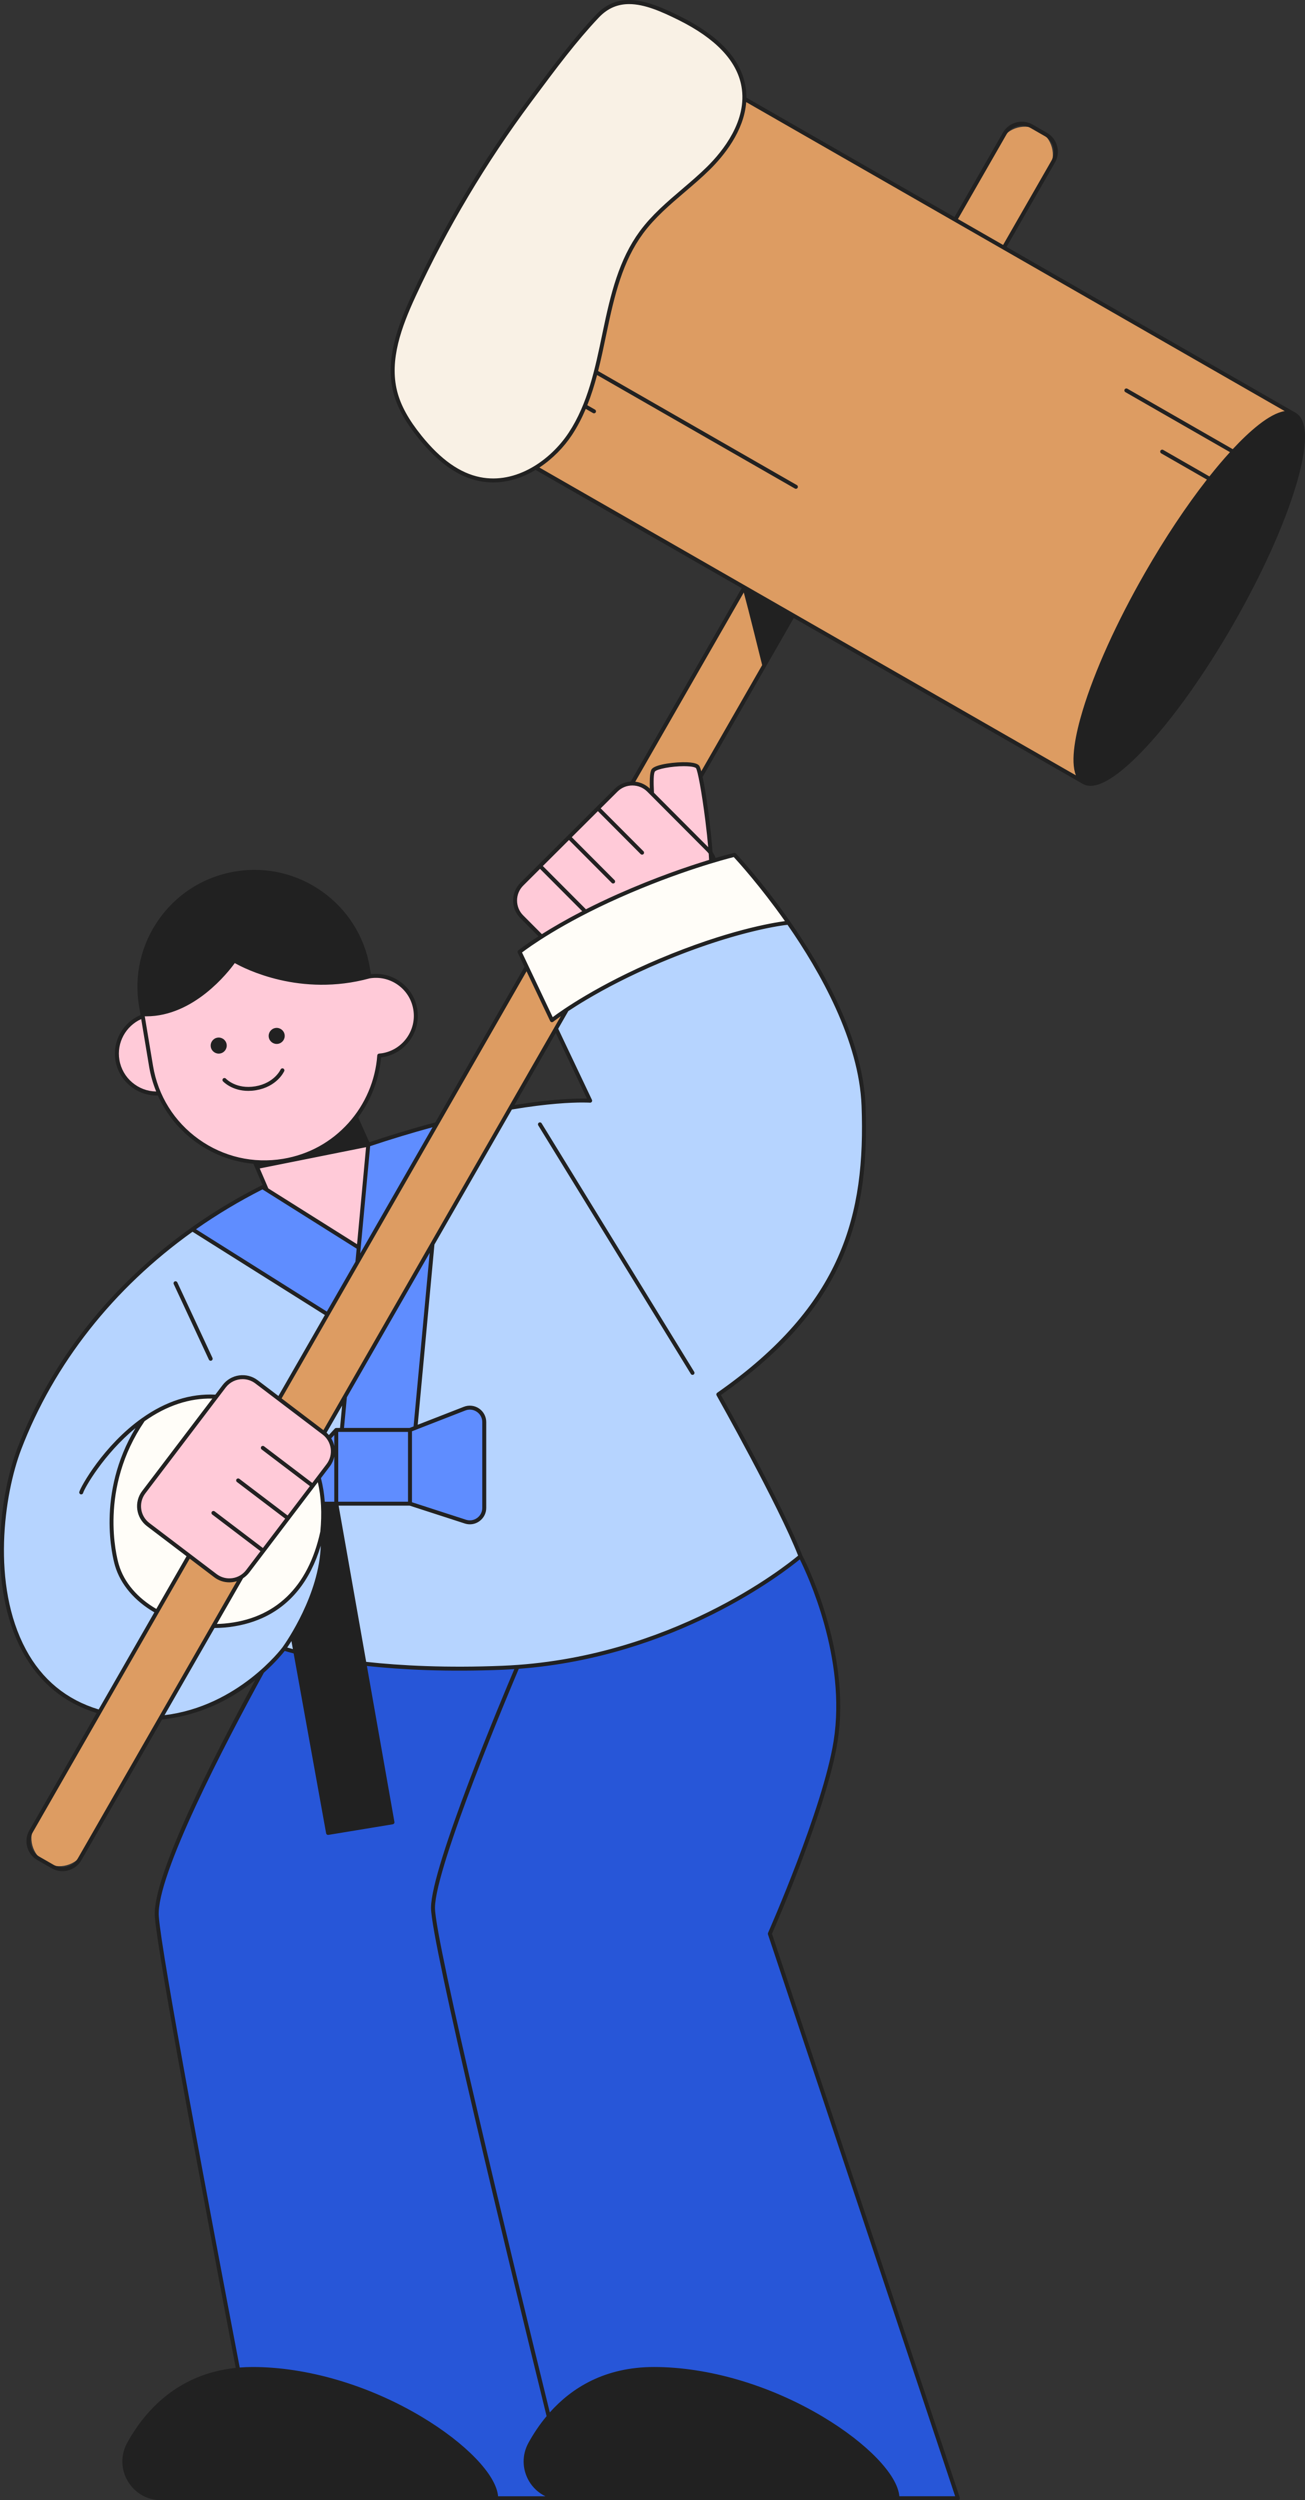 <?xml version="1.0" encoding="utf-8"?><!-- Generator: Adobe Illustrator 25.0.0, SVG Export Plug-In . SVG Version: 6.00 Build 0)  --><svg xmlns="http://www.w3.org/2000/svg" xmlns:xlink="http://www.w3.org/1999/xlink" version="1.1" id="Layer_1" x="0px" y="0px" width="100%" height="100%" viewBox="0 0 208.836 400" enable-background="new 0 0 208.836 400" xml:space="preserve" preserveAspectRatio="none">
<rect x="0" y="0" width="208.836" height="400" fill="#333333" stroke="none"/>
<g id="svg7" fill="#DD9C62">
	<path d="M84.289,154.707l-14.412,25.125l-12.684,22.112l-4.781,8.336l-7.76,13.529l5.436,4.128   c0.607,0.461,1.216,0.908,1.741,1.382l3.368-5.872l14.016-24.433l12.505-21.8l7.252-12.643l1.746-3.044   c-1.581,1.05-2.387,1.693-2.387,1.693L84.289,154.707z"/>
	<path d="M32.745,250.772l-2.48-1.884l-5.138,8.956l-9.19,16.021L5.623,291.848c-1.232,2.148-0.49,4.888,1.658,6.12   h0c2.148,1.232,4.888,0.49,6.12-1.658l12.344-21.519l8.406-14.654l4.477-7.804C36.577,253.611,34.624,252.199,32.745,250.772z"/>
	<path d="M160.642,39.622l7.25-12.638c1.232-2.148,0.49-4.888-1.658-6.12h0c-2.148-1.232-4.888-0.49-6.12,1.658   l-7.25,12.638l-33.752-19.361c-0.11,4.151-2.702,8.108-5.734,11.103c-3.529,3.485-7.787,6.276-10.728,10.27   c-3.402,4.62-4.723,10.408-5.89,16.026c-1.167,5.618-2.325,11.41-5.484,16.201c-1.421,2.154-3.361,4.061-5.576,5.41l33.423,19.172   l-18.005,31.389c1.223-0.064,2.223,0.664,3.22,1.606c-0.1-1.962-0.058-3.439,0.243-3.771c0.755-0.832,6.4-1.364,7.052-0.509   c0.122,0.159,0.281,0.73,0.459,1.566l14.81-25.818l46.538,26.695l33.741-58.821L160.642,39.622z"/>
</g>
<path id="svg6" fill="#F9F1E5" d="M91.276,69.399c3.159-4.79,4.317-10.583,5.484-16.201c1.167-5.618,2.488-11.405,5.89-16.026  c2.941-3.994,7.199-6.785,10.728-10.27c3.033-2.995,5.625-6.952,5.734-11.103c0.018-0.679-0.023-1.363-0.148-2.05  c-0.922-5.086-5.635-8.549-10.266-10.846c-4.567-2.264-9.338-4.291-13.089-0.329c-3.908,4.128-7.464,8.995-10.865,13.562  c-7.219,9.694-13.436,20.134-18.507,31.105c-2.241,4.849-4.3,10.237-2.994,15.417c0.683,2.708,2.243,5.115,3.999,7.287  c2.492,3.084,5.643,5.923,9.53,6.704c3.096,0.623,6.217-0.191,8.927-1.842C87.915,73.46,89.855,71.553,91.276,69.399z"/>
<path id="svg5" fill="#2756D8" d="M45.45,263.753L45.45,263.753L45.45,263.753L45.45,263.753c0,0-1.211,1.645-3.484,3.671  c-6.229,11.347-17.342,32.622-16.872,39.169c0.652,9.076,16.968,93.088,16.968,93.088h111.23l-30.095-90.315  c0,0,8.763-19.756,10.516-30.749c2.356-14.772-5.615-29.641-5.615-29.641s-19.015,16.666-47.656,17.84  C57.196,267.77,45.451,263.754,45.45,263.753z"/>
<g id="svg4" fill="#B6D4FF">
	<path d="M138.192,176.908c-0.387-10.4-6.527-21.43-12.015-29.289c0,0-7.728,0.666-20.558,6.073   c-7.183,3.027-12.19,6.031-14.905,7.834l-1.746,3.044l5.472,11.528c0,0-4.221-0.336-12.724,1.114l-12.505,21.8l-0.704,7.571   l-1.21,13.059l-0.816,8.784l7.866-3.064c1.514-0.59,3.147,0.527,3.147,2.151v13.728c0,1.568-1.529,2.68-3.02,2.196l-8.864-2.872   h-11.8h-2.142c0.094,1.497,0.054,3.011-0.092,4.511c0,0,0,0,0,0c-1.435,6.619-4.712,11.28-9.801,13.535   c-1.741,0.771-3.692,1.265-5.857,1.454c-0.593,0.052-1.182,0.073-1.767,0.071l-8.406,14.654c7.37-0.69,12.92-4.424,16.221-7.365   c2.274-2.026,3.484-3.671,3.484-3.671l0,0v0c0.001,0,11.746,4.017,34.993,3.063c28.641-1.174,47.656-17.84,47.656-17.84   c-3.054-7.985-13.149-25.888-13.149-25.888C134.202,209.647,138.894,195.923,138.192,176.908z"/>
	<path d="M18.703,250.375c-1.143-3.932-2.191-13.9,4.21-23.238c3.248-2.299,7.196-3.941,11.69-3.68   c1.942-2.561,3.713-5.096,8.174-1.071l1.874,1.423l7.76-13.529l-21.618-13.601c-13.207,9.388-22.591,21.759-27.696,35.092   c-4.457,11.647-5.621,36.736,12.84,42.095l9.19-16.021C21.974,256.098,19.604,253.473,18.703,250.375z"/>
	<path d="M52.582,230.106l1.229-1.34h0.893l0.493-5.32l-3.368,5.872C52.108,229.571,52.364,229.832,52.582,230.106z"/>
</g>
<g id="svg3" fill="#5F8DFF">
	<path d="M57.193,201.944l12.684-22.112c-3.309,0.881-6.953,1.964-10.941,3.302l-0.033,0.351l-1.492,16.117   l-14.724-9.26l-0.669-0.421c-3.999,2.02-7.746,4.282-11.223,6.757l21.618,13.601L57.193,201.944z"/>
	<path d="M74.348,225.362l-7.866,3.064l0.816-8.784l1.21-13.059l0.704-7.571l-14.016,24.433l-0.493,5.32h-0.893   l-1.229,1.34c1.109,1.393,1.243,3.138-1.372,6.044l-0.202,0.266c0.361,1.352,0.572,2.743,0.66,4.15h2.142h11.8l8.864,2.872   c1.491,0.483,3.02-0.629,3.02-2.196v-13.728C77.495,225.889,75.861,224.772,74.348,225.362z"/>
</g>
<g id="svg2" fill="#FFFDF8">
	<path d="M24.312,237.007l10.252-13.499c0.013-0.017,0.026-0.034,0.039-0.051c-4.495-0.261-8.442,1.381-11.69,3.68   c-6.401,9.339-5.353,19.307-4.21,23.238c0.901,3.098,3.272,5.723,6.425,7.469l5.138-8.956l-4.83-3.668   C22.857,243.262,20.284,241.561,24.312,237.007z"/>
	<path d="M51.008,236.416l-10.05,13.233c-0.791,1.361-1.568,2.207-2.331,2.683l-4.477,7.804   c0.585,0.002,1.175-0.019,1.767-0.071c2.165-0.189,4.116-0.682,5.857-1.454c5.089-2.255,8.367-6.915,9.801-13.535c0,0,0,0,0,0   c0.146-1.499,0.186-3.013,0.092-4.511C51.58,239.159,51.369,237.767,51.008,236.416z"/>
	<path d="M117.531,136.765c0,0-1.373,0.324-3.729,1.036c-0.105,0.032-0.21,0.064-0.318,0.097   c-3.344,1.022-8.503,2.778-14.495,5.44c-5.582,2.482-9.689,4.84-12.322,6.513c-2.349,1.492-3.526,2.439-3.526,2.439l1.148,2.419   l4.039,8.512c0,0,0.806-0.643,2.387-1.693c2.715-1.803,7.722-4.807,14.905-7.834c12.829-5.407,20.558-6.073,20.558-6.073   C121.63,141.101,117.531,136.765,117.531,136.765z"/>
</g>
<g id="svg1" fill="#FFCAD8">
	<path d="M51.828,229.318c-0.525-0.473-1.134-0.921-1.741-1.382l-5.436-4.128l-1.874-1.423   c-4.461-4.025-6.231-1.489-8.174,1.071c-0.013,0.017-0.026,0.034-0.039,0.051l-10.252,13.499c-4.028,4.554-1.455,6.255,1.123,8.213   l4.83,3.668l2.48,1.884c1.879,1.427,3.832,2.839,5.882,1.56c0.763-0.476,1.539-1.322,2.331-2.683l10.05-13.233l0.202-0.266   c2.615-2.905,2.481-4.651,1.372-6.044C52.364,229.832,52.108,229.571,51.828,229.318z"/>
	<path d="M112.091,124.261c-0.177-0.835-0.337-1.406-0.459-1.566c-0.653-0.856-6.298-0.323-7.052,0.509   c-0.301,0.332-0.343,1.809-0.243,3.771c-0.996-0.942-1.997-1.669-3.22-1.606c-1.115,0.058-2.415,0.774-4.064,2.586l-1.374,1.369   l-4.629,4.614l-4.629,4.614l-1.374,1.369c-4.41,3.914-2.299,5.996-0.014,8.289l1.634,1.639c2.633-1.673,6.74-4.031,12.322-6.513   c5.992-2.662,11.15-4.417,14.495-5.44c0.108-0.033,0.214-0.065,0.318-0.097C113.665,134.254,112.753,127.38,112.091,124.261z"/>
	<path d="M59.098,156.211l-0.226-1.353c-1.671-10.023-11.15-16.798-21.178-15.126   c-5.014,0.836-9.214,3.625-11.955,7.456c-2.735,3.835-4.012,8.709-3.176,13.723l0.279,1.674c-2.801,1.051-4.562,3.966-4.051,7.028   c0.543,3.255,3.456,5.52,6.678,5.326c2.695,6.162,8.597,10.387,15.299,10.953l1.652,3.833l0.266,0.618l14.724,9.26l1.492-16.117   l-0.128-0.297l-1.889-4.384c2.177-2.818,3.538-6.257,3.803-9.93c0.171-0.015,0.342-0.03,0.51-0.058   c3.483-0.581,5.835-3.873,5.254-7.356C65.874,157.982,62.582,155.63,59.098,156.211z"/>
</g>
<g id="svg0" fill="#212121">
	<path d="M86.676,179.711c-0.092-0.149-0.287-0.196-0.437-0.104c-0.15,0.092-0.196,0.287-0.104,0.437l24.417,39.765   c0.06,0.098,0.164,0.151,0.271,0.151c0.057,0,0.114-0.015,0.166-0.047c0.15-0.092,0.196-0.287,0.104-0.437L86.676,179.711z"/>
	<path d="M33.427,217.518c0.054,0.116,0.168,0.183,0.288,0.183c0.045,0,0.091-0.009,0.134-0.03   c0.159-0.074,0.228-0.263,0.154-0.422l-5.627-12.084c-0.074-0.159-0.263-0.228-0.422-0.154c-0.159,0.074-0.228,0.263-0.154,0.422   L33.427,217.518z"/>
	<path d="M207.339,66.042C207.338,66.042,207.338,66.041,207.339,66.042l-46.263-26.538l7.747-13.506   c0.956-1.666,0.378-3.799-1.288-4.755l-2.286-1.311c-1.666-0.956-3.799-0.378-4.755,1.288l-7.747,13.506l-33.307-19.106   c0.005-0.633-0.044-1.276-0.163-1.928c-0.78-4.3-4.291-8.026-10.437-11.073c-4.917-2.438-9.646-4.293-13.461-0.262   c-3.65,3.856-6.97,8.32-10.18,12.637l-0.709,0.953c-7.237,9.718-13.475,20.203-18.54,31.162   c-2.337,5.056-4.319,10.449-3.013,15.628c0.597,2.365,1.886,4.719,4.059,7.409c3.156,3.907,6.334,6.136,9.714,6.816   c0.745,0.15,1.485,0.22,2.215,0.22c2.418,0,4.73-0.778,6.782-2.003l32.983,18.92l-17.751,30.945   c-0.972,0.061-1.879,0.464-2.575,1.158l-7.537,7.512l-4.629,4.614c0,0,0,0,0,0s0,0,0,0l-2.908,2.898   c-0.759,0.757-1.178,1.764-1.18,2.836c-0.002,1.072,0.414,2.08,1.171,2.839l2.888,2.897c-2.117,1.361-3.201,2.224-3.225,2.243   c-0.114,0.092-0.151,0.251-0.088,0.384l1.076,2.269l-14.268,24.874c-0.553,0.148-1.101,0.29-1.661,0.446   c-2.888,0.804-5.868,1.721-8.894,2.731l-1.79-3.984c2.08-2.79,3.366-6.132,3.667-9.593c0.089-0.01,0.179-0.021,0.267-0.036   c1.768-0.295,3.316-1.26,4.357-2.718c1.041-1.458,1.453-3.235,1.158-5.003c-0.294-1.766-1.26-3.313-2.718-4.353   c-1.372-0.979-3.025-1.402-4.689-1.202l-0.175-1.047c-1.697-10.182-11.362-17.085-21.544-15.387   c-0.424,0.071-0.843,0.155-1.257,0.253c-2.071,0.49-4.017,1.317-5.774,2.443c-0.703,0.45-1.375,0.948-2.013,1.492   c-1.16,0.988-2.207,2.125-3.117,3.397c-2.905,4.073-4.052,9.03-3.23,13.959l0.226,1.353c0,0,0,0,0,0l0.012,0.073   c-2.794,1.179-4.53,4.156-4.01,7.275c0.546,3.276,3.394,5.604,6.611,5.604c0.058,0,0.117-0.006,0.175-0.007   c1.342,2.983,3.451,5.572,6.184,7.524c2.726,1.947,5.852,3.096,9.101,3.401l0.276,0.64c0,0,0,0,0,0l1.183,2.746   c-0.044,0.022-0.09,0.043-0.135,0.066c-0.991,0.501-1.971,1.019-2.939,1.553c-2.903,1.603-5.693,3.355-8.326,5.228c0,0,0,0,0,0   c-12.868,9.147-22.484,21.332-27.809,35.237c-2.793,7.298-4.889,21.989,0.785,32.546c2.649,4.93,6.642,8.233,11.877,9.851   L4.692,292.832c-0.956,1.666-0.378,3.8,1.288,4.755l2.286,1.311c0.545,0.313,1.14,0.461,1.727,0.461   c1.208,0,2.385-0.629,3.028-1.75l12.922-22.527c5.113-0.519,9.268-2.462,12.209-4.356c0.994-0.64,1.895-1.303,2.704-1.952   c-6.359,11.662-16.539,31.45-16.079,37.842c0.44,6.121,8.071,46.677,12.95,72.212c-9.34,0.977-14.571,6.915-17.366,11.968   c-1.073,1.94-1.041,4.239,0.085,6.15c1.127,1.912,3.125,3.053,5.345,3.053h16.271h37.341h10.603h53.611h9.675   c0.102,0,0.198-0.049,0.258-0.132c0.06-0.083,0.076-0.189,0.044-0.286l-30.056-90.199c0.715-1.629,8.819-20.238,10.49-30.715   c2.323-14.564-5.411-29.392-5.639-29.824c-2.839-7.409-11.786-23.457-13.02-25.66c9.332-6.556,15.366-13.222,18.975-20.961   c3.27-7.013,4.556-14.824,4.168-25.326c-0.395-10.627-6.783-21.885-12.072-29.459c0,0,0,0,0,0   c-4.509-6.463-8.634-10.847-8.675-10.891c-0.078-0.082-0.194-0.117-0.304-0.091c-0.029,0.007-1.102,0.263-2.949,0.806   c-0.119-0.333-0.281-0.649-0.486-0.941c-0.26-3.692-0.972-9.177-1.587-12.024l14.581-25.42l46.262,26.537c0,0,0,0,0,0   c0.371,0.213,0.783,0.31,1.227,0.31c2.56,0,6.16-3.244,8.924-6.22c4.49-4.834,9.45-11.833,13.968-19.71   c4.518-7.876,8.056-15.692,9.962-22.007C208.738,73.225,209.851,67.485,207.339,66.042z M161.045,21.537   c0.073-0.127,0.157-0.244,0.246-0.356c0.772-0.97,2.094-1.328,3.251-0.881c0.133,0.051,0.264,0.11,0.392,0.183l2.286,1.311   c0.127,0.073,0.244,0.157,0.355,0.246c0.97,0.772,1.328,2.095,0.881,3.251c-0.051,0.133-0.11,0.264-0.183,0.392l-7.747,13.506   l-7.227-4.146L161.045,21.537z M76.835,76.339c-3.229-0.649-6.286-2.806-9.346-6.592c-2.113-2.616-3.364-4.892-3.938-7.165   c-1.258-4.988,0.686-10.256,2.974-15.206c5.047-10.919,11.262-21.366,18.473-31.049l0.709-0.953   c3.199-4.302,6.508-8.751,10.132-12.58c1.462-1.545,3.095-2.139,4.842-2.139c2.454,0,5.133,1.174,7.876,2.534   c5.956,2.953,9.353,6.526,10.094,10.617c0.995,5.491-3.017,10.421-5.497,12.87c-1.267,1.251-2.655,2.435-3.998,3.58   c-2.391,2.039-4.863,4.147-6.763,6.728c-3.337,4.532-4.667,9.995-5.945,16.149l-0.07,0.337c-1.134,5.462-2.306,11.11-5.368,15.753   C88.122,73.604,82.62,77.503,76.835,76.339z M91.05,134.387l6.845,6.868c0.062,0.062,0.143,0.093,0.225,0.093   c0.081,0,0.162-0.031,0.224-0.093c0.124-0.124,0.125-0.325,0.001-0.449l-6.845-6.868l4.179-4.165l6.845,6.868   c0.062,0.062,0.143,0.093,0.225,0.093c0.081,0,0.162-0.031,0.224-0.093c0.124-0.124,0.125-0.325,0.001-0.449l-6.845-6.868   l2.683-2.674c0.638-0.636,1.484-0.985,2.384-0.985c0.002,0,0.004,0,0.006,0c0.902,0.002,1.75,0.354,2.387,0.993l9.344,9.375   l0.194,0.195c0.105,0.105,0.198,0.217,0.287,0.333c0.026,0.367,0.045,0.702,0.059,1.009c-0.012,0.004-0.023,0.007-0.035,0.011   c-3.365,1.028-8.572,2.796-14.579,5.464c-1.865,0.829-3.566,1.647-5.107,2.431c-0.012-0.019-0.021-0.04-0.037-0.056l-6.845-6.868   L91.05,134.387z M83.729,146.452c-0.637-0.639-0.987-1.488-0.985-2.39c0.001-0.902,0.354-1.75,0.993-2.386l2.683-2.674l6.751,6.774   c-2.671,1.381-4.826,2.646-6.456,3.673L83.729,146.452z M84.263,155.392l3.779,7.964c0.042,0.088,0.121,0.152,0.216,0.173   c0.024,0.005,0.048,0.008,0.071,0.008c0.071,0,0.142-0.024,0.198-0.069c0.015-0.012,0.429-0.339,1.222-0.895l-37.993,66.233   l-6.69-5.081L84.263,155.392z M88.943,165.255l4.986,10.504c-1.349-0.036-5.231-0.007-11.605,1.035L88.943,165.255z    M65.928,228.983l8.535-3.325c0.622-0.242,1.295-0.165,1.846,0.212c0.551,0.377,0.867,0.976,0.867,1.644v13.728   c0,0.644-0.299,1.231-0.82,1.61c-0.521,0.379-1.172,0.482-1.785,0.284l-8.644-2.801V228.983z M65.551,228.448H55.052l0.455-4.904   l13.256-23.109l-2.579,27.767L65.551,228.448z M46.87,263.834c-0.393-0.104-0.692-0.19-0.91-0.255   c0.163-0.237,0.395-0.584,0.678-1.031L46.87,263.834z M23.902,243.657c-1.483-1.126-1.773-3.249-0.647-4.733l12.872-16.949   c0.664-0.874,1.673-1.333,2.694-1.333c0.712,0,1.43,0.224,2.039,0.686l10.76,8.172c1.483,1.126,1.773,3.249,0.647,4.732   l-2.291,3.017l-7.722-5.865c-0.14-0.106-0.339-0.079-0.445,0.061c-0.106,0.14-0.079,0.339,0.061,0.445l7.722,5.865l-3.569,4.699   l-7.722-5.865c-0.14-0.106-0.339-0.079-0.445,0.061c-0.106,0.14-0.079,0.339,0.061,0.445l7.722,5.865l-3.569,4.699l-7.722-5.865   c-0.14-0.106-0.339-0.079-0.445,0.061c-0.106,0.14-0.079,0.339,0.061,0.445l7.722,5.865l-2.291,3.017   c-0.546,0.719-1.338,1.182-2.232,1.304c-0.894,0.123-1.782-0.111-2.5-0.657L23.902,243.657z M29.851,248.972l-4.837,8.432   c-2.942-1.701-5.155-4.189-6.007-7.117c-0.352-1.212-3.225-12.141,4.135-22.923c3.54-2.494,7.165-3.694,10.84-3.615L22.749,238.54   c-1.338,1.762-0.993,4.285,0.769,5.623L29.851,248.972z M54.414,228.448h-0.603c-0.007,0-0.013,0.004-0.02,0.004   c-0.029,0.002-0.057,0.007-0.085,0.017c-0.011,0.004-0.022,0.008-0.032,0.013c-0.025,0.012-0.048,0.028-0.07,0.047   c-0.007,0.006-0.015,0.01-0.021,0.017c-0.002,0.002-0.004,0.003-0.006,0.005l-0.948,1.034c-0.113-0.133-0.237-0.259-0.37-0.378   l2.488-4.337L54.414,228.448z M51.971,240.248c-0.097-1.327-0.308-2.579-0.613-3.768l1.415-1.864c0.364-0.48,0.6-1.017,0.72-1.57   v7.202H51.971z M53.493,231.332c-0.093-0.427-0.256-0.839-0.486-1.219l0.486-0.53V231.332z M39.901,251.566l2.483-3.27c0,0,0,0,0,0   s0,0,0,0l3.953-5.205c0,0,0,0,0,0c0,0,0,0,0,0l4.526-5.959c0.542,2.36,0.68,4.991,0.399,7.895   c-1.939,8.922-7.254,14.012-15.372,14.721c-0.397,0.035-0.793,0.054-1.187,0.063l4.197-7.316   C39.279,252.247,39.619,251.938,39.901,251.566z M54.128,229.083h11.164v11.165H54.128V229.083z M69.217,180.344l-11.575,20.179   l1.591-17.154C62.645,182.229,65.989,181.22,69.217,180.344z M19.105,169.56c-0.462-2.771,1.044-5.418,3.491-6.524l1.266,7.595   c0.231,1.388,0.616,2.724,1.133,3.997C22.122,174.582,19.594,172.493,19.105,169.56z M31.818,182.269   c-3.932-2.808-6.535-6.978-7.329-11.742l-1.323-7.935c0.082,0.002,0.165,0.006,0.247,0.006c7.624,0,13.13-7.096,14.158-8.519   c1.613,0.91,10.494,5.471,21.588,2.444c1.598-0.264,3.204,0.108,4.522,1.049c1.32,0.942,2.194,2.342,2.46,3.941   c0.267,1.601-0.105,3.21-1.048,4.53c-0.943,1.32-2.344,2.194-3.945,2.461c-0.158,0.026-0.319,0.04-0.486,0.055   c-0.155,0.014-0.278,0.138-0.289,0.294c-0.287,3.98-1.921,7.814-4.6,10.797c-2.763,3.076-6.382,5.062-10.466,5.742   C40.54,186.185,35.75,185.077,31.818,182.269z M41.564,186.935l17.012-3.406l0.003,0.007l-1.44,15.522l-14.201-8.932   L41.564,186.935z M42.001,190.286l15.073,9.481l-0.193,2.083l-4.579,7.983l-20.936-13.17   C34.694,194.324,38.268,192.181,42.001,190.286z M4.146,263.902c-5.573-10.37-3.502-24.829-0.751-32.018   c5.256-13.726,14.734-25.761,27.414-34.821l21.177,13.322l-7.43,12.952l-3.311-2.515c-1.762-1.338-4.284-0.994-5.623,0.769   l-1.164,1.532c-3.979-0.199-7.902,1.047-11.728,3.755c0,0,0,0,0,0c-6.143,4.343-9.838,10.997-10.039,11.811   c-0.042,0.17,0.062,0.342,0.232,0.384c0.026,0.006,0.051,0.009,0.076,0.009c0.143,0,0.272-0.097,0.308-0.242   c0.17-0.689,3.305-6.237,8.378-10.369c-6.328,10.53-3.632,20.806-3.287,21.992c0.897,3.083,3.22,5.704,6.303,7.487l-8.912,15.537   C10.649,271.934,6.735,268.72,4.146,263.902z M12.47,297.294c-0.073,0.127-0.157,0.244-0.246,0.356   c-0.772,0.97-2.094,1.328-3.251,0.881c-0.133-0.051-0.264-0.11-0.392-0.183l-2.286-1.311c-0.127-0.073-0.244-0.157-0.356-0.246   c-0.97-0.772-1.328-2.094-0.881-3.251c0.051-0.133,0.11-0.264,0.183-0.392l25.118-43.789l3.918,2.975   c0.705,0.536,1.548,0.818,2.419,0.818c0.183,0,0.367-0.012,0.552-0.038c0.222-0.03,0.437-0.082,0.647-0.147L12.47,297.294z    M26.333,274.402l8.001-13.948c0.534-0.002,1.072-0.025,1.611-0.072c2.211-0.193,4.215-0.706,6.014-1.513   c4.508-2.021,7.686-5.939,9.37-11.587c-0.232,7.789-5.47,15.354-6.074,16.199c-0.033,0.047-0.057,0.079-0.06,0.084c0,0,0,0,0,0   c0,0,0,0-0.001,0C45.109,263.681,38.126,272.975,26.333,274.402z M79.706,399.365c-0.289-3.43-5.156-8.497-12.294-12.752   c-8.45-5.037-18.279-7.926-26.967-7.926c-0.716,0-1.409,0.029-2.083,0.082c-4.876-25.518-12.514-66.098-12.952-72.197   c-0.462-6.428,10.602-27.62,16.82-38.961c1.813-1.625,2.955-3.005,3.335-3.487c0.254,0.079,0.735,0.22,1.429,0.399l5.194,28.776   c0.028,0.153,0.161,0.261,0.312,0.261c0.017,0,0.035-0.001,0.052-0.004l10.306-1.698c0.084-0.014,0.159-0.061,0.208-0.13   c0.049-0.069,0.068-0.155,0.054-0.239l-4.405-24.96c5.555,0.598,12.811,0.973,21.741,0.607c0.625-0.026,1.24-0.068,1.856-0.108   c-1.736,4.08-13.337,31.598-13.337,38.207c0,5.37,12.407,56.529,18.497,81.313c-1.173,1.403-2.126,2.861-2.895,4.251   c-1.073,1.94-1.041,4.239,0.085,6.15c0.634,1.076,1.55,1.896,2.62,2.418H79.706z M133.399,278.568   c-1.726,10.826-10.405,30.473-10.493,30.67c-0.032,0.072-0.036,0.154-0.011,0.229l29.956,89.897h-8.931   c-0.289-3.43-5.156-8.497-12.294-12.752c-8.45-5.037-18.279-7.926-26.967-7.926c-7.885,0-13.179,3.345-16.676,7.267   c-6.105-24.88-18.374-75.522-18.374-80.722c0-6.596,12.335-35.722,13.41-38.248c25.107-1.868,42.5-15.47,44.977-17.509   C129.15,251.783,135.514,265.302,133.399,278.568z M125.757,147.988c0.041-0.005,0.081-0.01,0.116-0.015   c0.016-0.002,0.031-0.004,0.046-0.006c0.035-0.004,0.069-0.008,0.098-0.012c0.003,0,0.005-0.001,0.007-0.001   c5.219,7.502,11.464,18.564,11.851,28.965c0.643,17.424-3.04,31.899-23.107,45.908c-0.134,0.094-0.175,0.274-0.095,0.416   c0.1,0.177,9.942,17.663,13.048,25.636c-1.949,1.627-20.506,16.521-47.291,17.619c-8.999,0.369-16.284-0.017-21.83-0.623   l-4.411-24.993H65.56l8.816,2.856c0.27,0.087,0.545,0.13,0.818,0.13c0.544,0,1.078-0.172,1.536-0.505   c0.687-0.5,1.082-1.274,1.082-2.124v-13.728c0-0.868-0.428-1.678-1.144-2.168c-0.716-0.49-1.627-0.594-2.436-0.279l-7.387,2.878   l0.767-8.266c0-0.002,0.002-0.004,0.002-0.006l1.21-13.059c0,0,0,0,0,0l0.697-7.502l12.392-21.604   c5.739-0.967,9.522-1.122,11.304-1.122c0.781,0,1.18,0.029,1.198,0.03c0.113,0.009,0.222-0.043,0.287-0.136   c0.064-0.093,0.074-0.214,0.025-0.316l-5.401-11.378l1.621-2.826c0.786-0.52,1.752-1.135,2.913-1.824   c0.013-0.007,0.025-0.015,0.037-0.022c0.342-0.203,0.701-0.412,1.074-0.627c0.024-0.014,0.048-0.028,0.073-0.042   c0.375-0.215,0.765-0.434,1.172-0.659c0.016-0.009,0.032-0.017,0.047-0.026c0.826-0.455,1.716-0.929,2.67-1.414   c0.032-0.016,0.063-0.032,0.095-0.049c0.45-0.229,0.916-0.461,1.394-0.694c0.065-0.032,0.13-0.064,0.196-0.095   c0.468-0.228,0.951-0.457,1.445-0.688c0.078-0.036,0.156-0.073,0.234-0.109c0.502-0.233,1.015-0.467,1.543-0.701   c0.063-0.028,0.128-0.056,0.192-0.085c0.556-0.246,1.124-0.492,1.709-0.739c0.379-0.16,0.753-0.315,1.123-0.466   c0.125-0.051,0.248-0.1,0.372-0.151c0.242-0.098,0.484-0.196,0.723-0.291c0.149-0.059,0.295-0.116,0.442-0.174   c0.21-0.082,0.419-0.165,0.626-0.244c0.155-0.06,0.308-0.118,0.461-0.176c0.195-0.074,0.389-0.148,0.581-0.22   c0.154-0.058,0.306-0.114,0.458-0.17c0.188-0.069,0.374-0.138,0.559-0.205c0.15-0.054,0.299-0.108,0.447-0.161   c0.181-0.065,0.36-0.128,0.538-0.191c0.148-0.052,0.295-0.104,0.441-0.154c0.174-0.06,0.346-0.119,0.517-0.177   c0.143-0.049,0.287-0.098,0.428-0.145c0.171-0.057,0.339-0.113,0.506-0.168c0.136-0.045,0.273-0.09,0.407-0.134   c0.17-0.055,0.337-0.108,0.503-0.161c0.127-0.04,0.255-0.082,0.38-0.121c0.176-0.055,0.348-0.108,0.521-0.161   c0.11-0.034,0.222-0.069,0.331-0.102c0.24-0.073,0.476-0.143,0.708-0.211c0.109-0.032,0.215-0.063,0.322-0.094   c0.19-0.055,0.379-0.11,0.563-0.162c0.113-0.032,0.222-0.062,0.334-0.093c0.142-0.04,0.285-0.079,0.424-0.117   c0.115-0.031,0.226-0.061,0.339-0.091c0.13-0.035,0.259-0.07,0.386-0.103c0.114-0.03,0.225-0.058,0.337-0.087   c0.119-0.031,0.238-0.061,0.354-0.09c0.112-0.028,0.221-0.055,0.33-0.082c0.111-0.027,0.22-0.054,0.328-0.08   c0.106-0.026,0.21-0.051,0.313-0.075c0.107-0.025,0.213-0.05,0.318-0.075c0.098-0.023,0.195-0.045,0.291-0.067   c0.1-0.023,0.199-0.045,0.296-0.067c0.095-0.021,0.191-0.042,0.284-0.063c0.092-0.02,0.181-0.039,0.27-0.058   c0.09-0.019,0.18-0.039,0.267-0.057c0.087-0.018,0.169-0.035,0.253-0.052c0.085-0.017,0.171-0.035,0.252-0.051   c0.078-0.016,0.151-0.03,0.226-0.044c0.081-0.016,0.164-0.032,0.241-0.047c0.059-0.011,0.113-0.021,0.171-0.032   c0.172-0.032,0.335-0.062,0.49-0.089c0.048-0.008,0.099-0.018,0.146-0.026c0.073-0.012,0.139-0.024,0.208-0.035   c0.051-0.008,0.104-0.018,0.153-0.025c0.066-0.011,0.127-0.02,0.189-0.03c0.043-0.007,0.088-0.014,0.129-0.02   c0.059-0.009,0.114-0.017,0.169-0.026c0.039-0.006,0.079-0.012,0.116-0.017c0.05-0.007,0.098-0.014,0.144-0.021   c0.034-0.005,0.069-0.01,0.101-0.014c0.044-0.006,0.087-0.012,0.127-0.017C125.709,147.994,125.733,147.991,125.757,147.988z    M117.426,137.118c0.704,0.762,4.264,4.686,8.186,10.248c-1.976,0.261-9.276,1.465-20.115,6.033   c-9.828,4.142-15.67,8.298-17.049,9.33l-4.909-10.346c1.051-0.801,6.289-4.625,15.58-8.756   C108.669,139.384,116.189,137.426,117.426,137.118z M112.875,131.277c0.206,1.642,0.356,3.065,0.458,4.26l-8.679-8.708   c-0.097-1.813-0.074-3.148,0.161-3.411c0.352-0.389,2.629-0.84,4.617-0.84c0.172,0,0.342,0.003,0.507,0.011   c1.238,0.053,1.433,0.29,1.44,0.3C111.636,123.242,112.281,126.551,112.875,131.277z M112.222,123.395   c-0.121-0.445-0.235-0.76-0.336-0.893c-0.091-0.12-0.369-0.484-1.919-0.55c-1.794-0.076-4.951,0.299-5.622,1.038   c-0.13,0.143-0.436,0.485-0.357,3.174c-0.64-0.621-1.451-1.004-2.326-1.105l17.365-30.272c0.709,2.586,2.676,10.547,2.94,11.619   L112.222,123.395z M86.32,74.798c2.12-1.395,3.926-3.261,5.221-5.224c0.87-1.319,1.585-2.714,2.196-4.157l1.163,0.667   c0.05,0.029,0.104,0.042,0.158,0.042c0.11,0,0.217-0.057,0.276-0.16c0.087-0.152,0.035-0.346-0.118-0.434l-1.233-0.707   c0.625-1.565,1.129-3.184,1.565-4.825l31.659,18.16c0.05,0.029,0.104,0.042,0.158,0.042c0.11,0,0.217-0.057,0.276-0.16   c0.087-0.152,0.035-0.346-0.118-0.434l-31.81-18.247c0.486-1.912,0.89-3.848,1.288-5.763l0.07-0.337   c1.263-6.08,2.574-11.473,5.835-15.902c1.856-2.521,4.3-4.605,6.664-6.621c1.351-1.152,2.748-2.344,4.032-3.612   c2.169-2.142,5.467-6.125,5.812-10.79l86.183,49.436c-2.485,0.378-5.754,3.33-8.325,6.087l-16.863-9.673   c-0.152-0.087-0.346-0.035-0.434,0.117c-0.087,0.152-0.035,0.346,0.117,0.433l16.74,9.602c-1.077,1.18-2.178,2.479-3.293,3.884   l-7.397-4.243c-0.152-0.088-0.346-0.035-0.434,0.117c-0.087,0.152-0.035,0.346,0.117,0.434l7.316,4.197   c-3.314,4.236-6.728,9.362-9.922,14.93c-4.518,7.876-8.056,15.692-9.962,22.007c-1.098,3.639-2.023,8.022-1.079,10.381   L86.32,74.798z"/>
	<path d="M44.489,166.998c0.7-0.117,1.172-0.778,1.056-1.478c-0.117-0.7-0.778-1.172-1.478-1.056   c-0.7,0.117-1.172,0.778-1.056,1.478C43.128,166.642,43.789,167.115,44.489,166.998z"/>
	<path d="M36.266,167.067c-0.117-0.7-0.778-1.172-1.478-1.056c-0.7,0.117-1.172,0.778-1.056,1.478   c0.117,0.7,0.778,1.172,1.478,1.056C35.91,168.428,36.383,167.766,36.266,167.067z"/>
	<path d="M45.485,171.364c0.071-0.16-0.001-0.348-0.161-0.419c-0.16-0.072-0.348,0.001-0.419,0.161   c-0.01,0.022-1.003,2.18-4.051,2.689c-3.031,0.505-4.638-1.159-4.704-1.229c-0.12-0.129-0.321-0.136-0.449-0.016   c-0.129,0.119-0.136,0.32-0.016,0.449c0.066,0.071,1.454,1.527,4.048,1.527c0.382,0,0.791-0.032,1.226-0.104   C44.34,173.857,45.44,171.465,45.485,171.364z"/>
</g>
</svg>